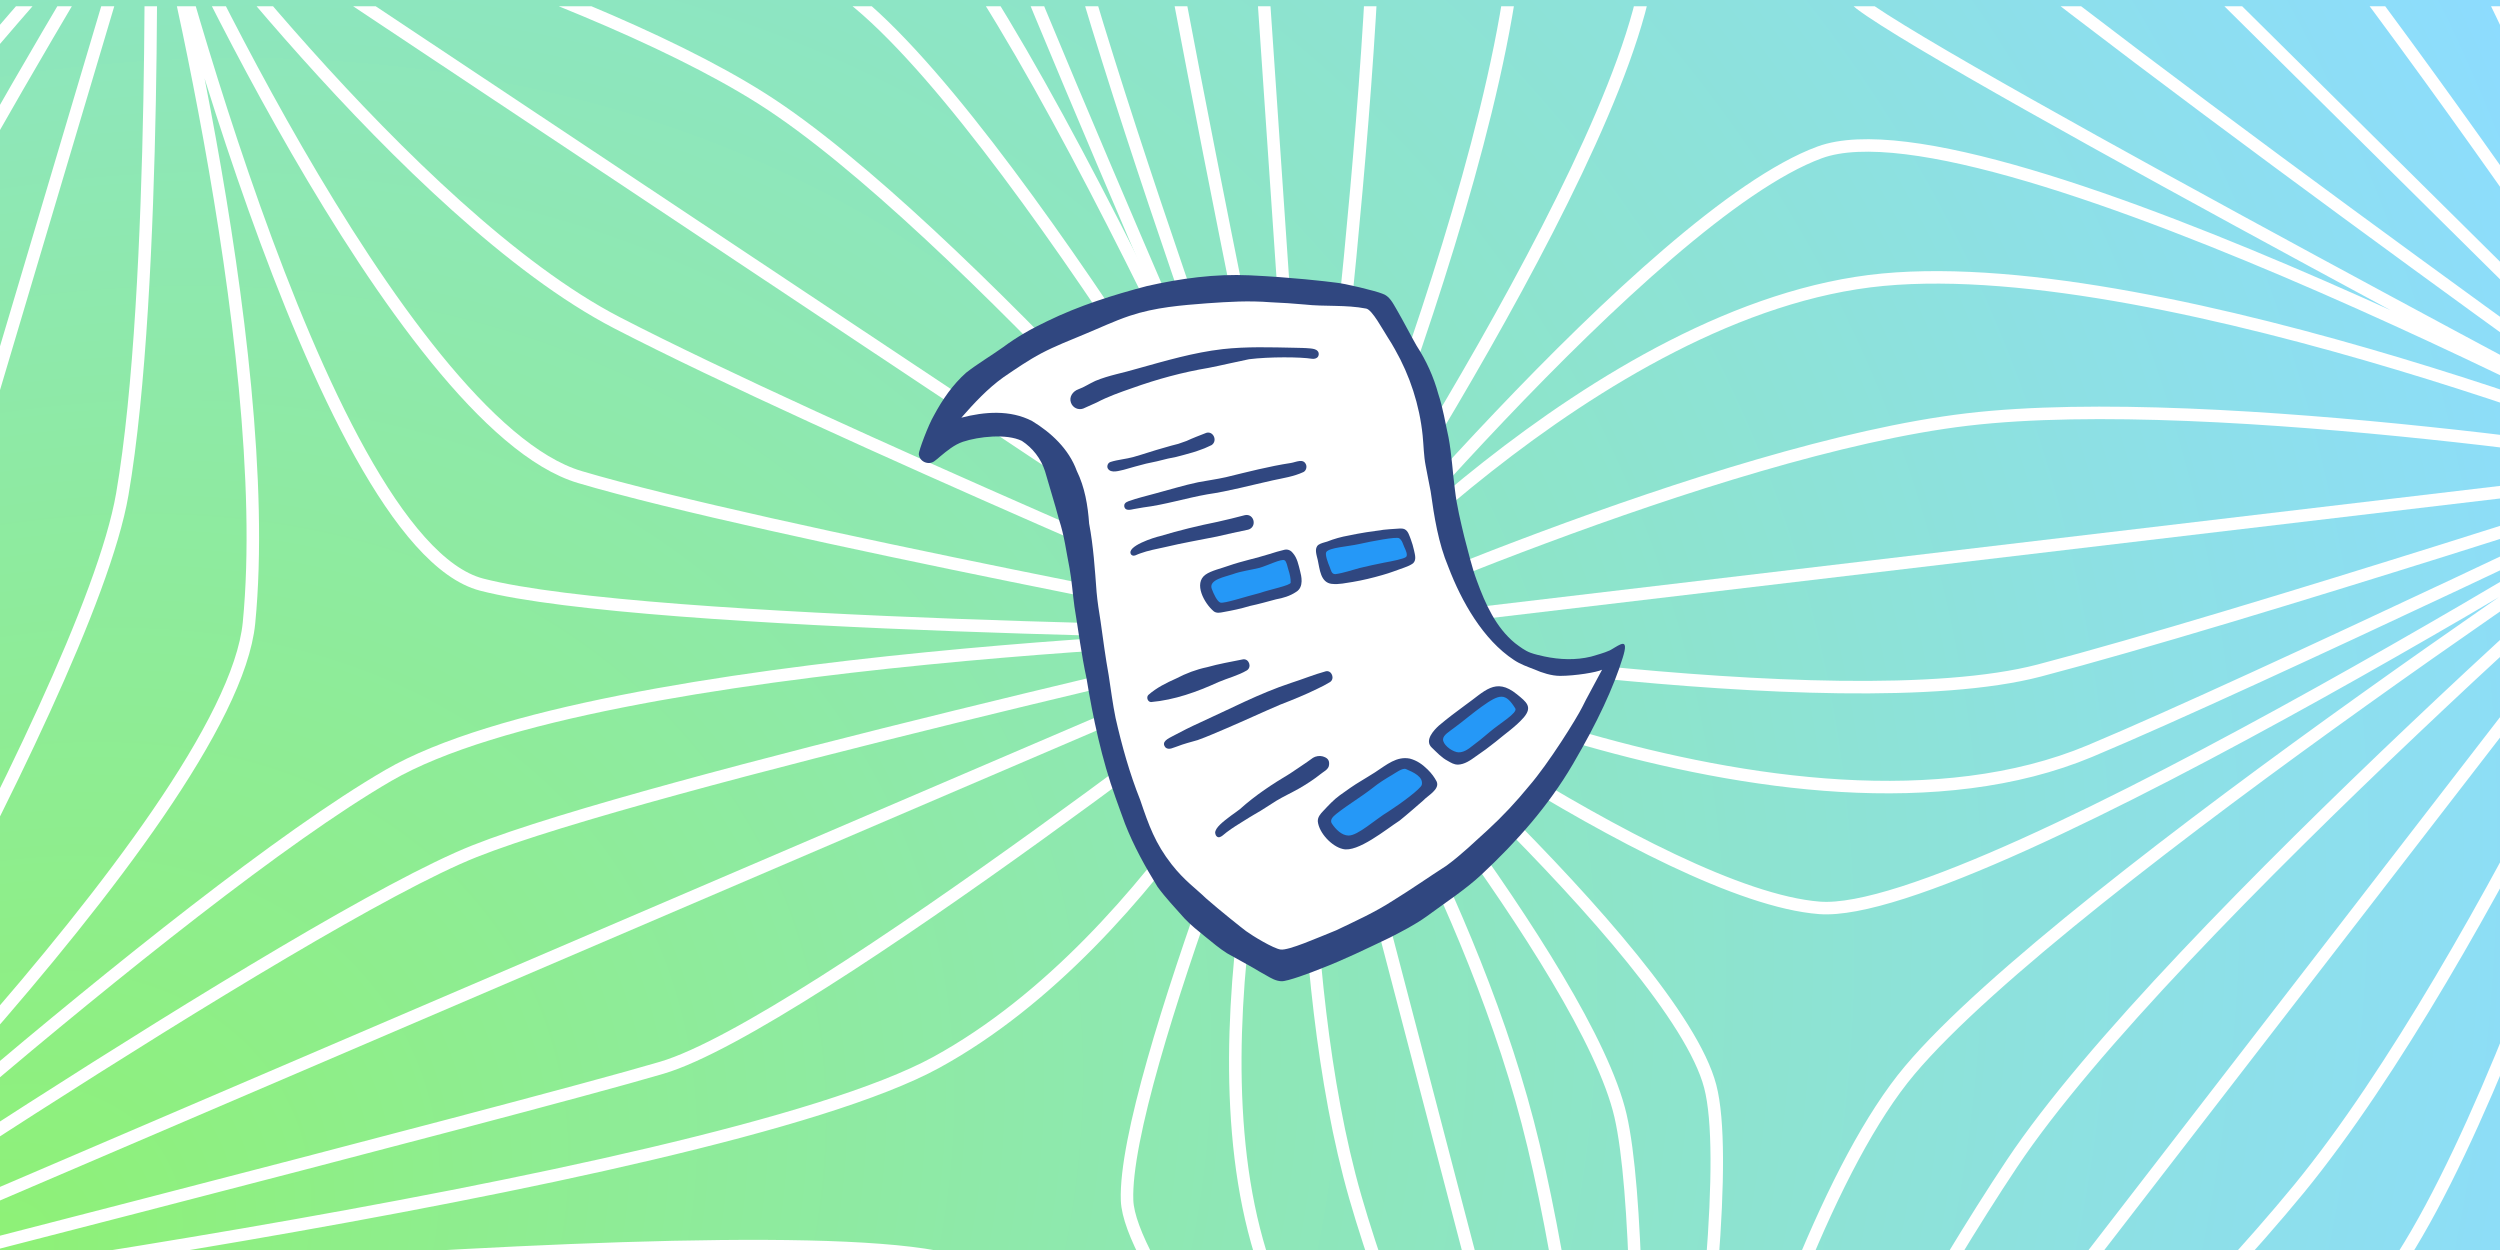 <svg width="400" height="200" viewBox="0 0 400 200" fill="none" xmlns="http://www.w3.org/2000/svg">
<rect x="0" y="0" width="400" height="200" fill="#333333" stroke="none"/>
<g clip-path="url(#clip0_380_4897)">
<rect width="400" height="200" fill="white"/>
<rect width="400" height="200" fill="url(#paint0_radial_380_4897)"/>
<g clip-path="url(#clip1_380_4897)">
<path d="M260.343 297.239C260.343 297.239 337.851 226.823 367.853 190.196C397.854 153.569 431.993 74.954 431.993 74.954C431.993 74.954 346.752 148.937 321.94 186.127C297.128 223.318 260.343 297.232 260.343 297.232C260.343 297.232 254.755 219.043 244.425 179.529C234.094 140.015 209.138 101.36 209.138 101.36M209.138 101.36C209.138 101.36 293.946 115.739 326.277 107.285C358.601 98.831 432 74.954 432 74.954M209.138 101.36C209.138 101.36 286.33 140.297 334.435 120.152C360.67 109.168 432 74.954 432 74.954M209.138 101.36C209.138 101.36 253.854 154.999 259.284 178.525C264.707 202.052 260.35 297.232 260.35 297.232C260.35 297.232 280.68 200.753 305.575 171.219C330.47 141.685 432 74.954 432 74.954M209.138 101.36C209.138 101.36 265.656 143.28 291.114 145.259C316.579 147.239 432 74.954 432 74.954M209.138 101.36C209.138 101.36 267.999 152.263 273.635 173.817C279.271 195.372 260.35 297.239 260.35 297.239" stroke="white" stroke-width="2" stroke-miterlimit="10"/>
<path d="M24.029 -21.807C24.029 -21.807 101.277 -42.309 127.711 -65.052C154.138 -87.789 191.027 -163.724 191.027 -163.724C191.027 -163.724 162.675 -63.403 165.85 -34.728C169.026 -6.06 209.124 101.367 209.124 101.367M209.124 101.367C209.124 101.367 157.424 -17.415 138.798 -22.618C120.171 -27.821 24.023 -21.8 24.023 -21.8C24.023 -21.8 50.821 86.728 77.063 93.539C103.305 100.35 209.124 101.367 209.124 101.367ZM209.124 101.367C209.124 101.367 96.012 104.412 62.155 124.056C28.298 143.699 -45.073 210.3 -45.073 210.3C-45.073 210.3 36.766 130.963 39.838 99.67C44.188 55.358 24.016 -21.807 24.016 -21.807" stroke="white" stroke-width="2" stroke-miterlimit="10"/>
<path d="M24.029 -21.806C24.029 -21.806 65.461 34.45 98.741 51.654C132.021 68.857 209.131 101.367 209.131 101.367C209.131 101.367 153.046 35.536 121.993 15.838C90.94 -3.868 24.029 -21.8 24.029 -21.8C24.029 -21.8 95.985 -57.953 121.862 -80.064C147.74 -102.181 191.027 -163.717 191.027 -163.717C191.027 -163.717 177.473 -77.142 180.607 -48.323C183.741 -19.497 209.124 101.367 209.124 101.367M209.124 101.367C209.124 101.367 206.326 154.957 216.849 191.543C227.372 228.129 260.329 297.246 260.329 297.246M209.124 101.367C209.124 101.367 103.573 125.217 75.942 136.187C48.312 147.156 -45.073 210.307 -45.073 210.307M209.124 101.367C209.124 101.367 129.058 163.989 105.903 170.834C82.747 177.68 -45.073 210.307 -45.073 210.307M209.124 101.367C209.124 101.367 121.828 84.954 92.775 76.329C63.722 67.703 24.023 -21.8 24.023 -21.8C24.023 -21.8 25.28 45.915 19.569 79.071C13.857 112.227 -45.066 210.307 -45.066 210.307C-45.066 210.307 113.724 189.729 149.815 169.975C185.899 150.222 209.124 101.374 209.124 101.374C209.124 101.374 190.587 157.157 200.629 196.746C210.663 236.336 260.329 297.246 260.329 297.246M209.124 101.367C209.124 101.367 157.369 11.535 132.385 -3.091C107.401 -17.717 24.016 -21.806 24.016 -21.806M260.329 297.246C260.329 297.246 149.039 217.909 129.141 215.434C109.243 212.96 -45.073 210.307 -45.073 210.307M260.329 297.246C260.329 297.246 176.559 213.592 155.506 202.788C134.454 191.983 -45.073 210.307 -45.073 210.307" stroke="white" stroke-width="2" stroke-miterlimit="10"/>
<path d="M24.03 -21.807C24.03 -21.807 -43.087 52.272 -52.524 74.892C-61.961 97.505 -45.066 210.3 -45.066 210.3" stroke="white" stroke-width="2" stroke-miterlimit="10"/>
<path d="M24.029 -21.807C24.029 -21.807 -26.653 60.451 -33.973 87.305C-41.293 114.165 -45.06 210.3 -45.06 210.3" stroke="white" stroke-width="2" stroke-miterlimit="10"/>
<path d="M191.027 -163.724C191.027 -163.724 297.341 -91.411 333.514 -55.781C369.695 -20.15 431.986 74.961 431.986 74.961C431.986 74.961 354.821 62.41 314.799 67.118C274.776 71.826 209.124 101.367 209.124 101.367C209.124 101.367 255.394 49.069 301.272 44.753C347.151 40.43 431.979 74.961 431.979 74.961C431.979 74.961 383.771 -48.77 348.532 -81.768C313.3 -114.773 191.027 -163.724 191.027 -163.724Z" stroke="white" stroke-width="2" stroke-miterlimit="10"/>
<path d="M24.03 -21.807C24.03 -21.807 124.598 -38.44 140.413 -52.234C156.235 -66.035 191.027 -163.724 191.027 -163.724C191.027 -163.724 148.798 -50.419 151.823 -36.096C154.847 -21.779 209.124 101.367 209.124 101.367C209.124 101.367 179.624 172.814 180.332 192.059C181.047 211.297 260.329 297.246 260.329 297.246C260.329 297.246 357.337 235.36 380.17 207.104C403.002 178.849 431.973 74.961 431.973 74.961C431.973 74.961 428.859 181.44 396.761 226.528C364.657 271.616 260.329 297.239 260.329 297.239" stroke="white" stroke-width="2" stroke-miterlimit="10"/>
<path d="M24.03 -21.807C24.03 -21.807 66.025 -80.826 96.088 -105.288C126.144 -129.756 191.027 -163.724 191.027 -163.724M191.027 -163.724C191.027 -163.724 328.442 -130.244 366.836 -100.814C405.229 -71.383 431.986 74.961 431.986 74.961C431.986 74.961 311.727 11.315 297.664 0.607C283.602 -10.108 191.027 -163.717 191.027 -163.717C191.027 -163.717 261.594 -37.938 263.91 -10.72C266.226 16.498 209.124 101.374 209.124 101.374C209.124 101.374 264.013 34.354 291.148 24.381C318.284 14.408 431.979 74.968 431.979 74.968C431.979 74.968 324.634 -1.648 302.194 -22.638C279.766 -43.65 191.027 -163.724 191.027 -163.724ZM191.027 -163.724C191.027 -163.724 234.404 -58.764 241.957 -26.198C249.511 6.367 209.131 101.367 209.131 101.367C209.131 101.367 221.022 12.972 220.101 -30.92C219.179 -74.812 191.034 -163.724 191.034 -163.724" stroke="white" stroke-width="2" stroke-miterlimit="10"/>
<path d="M209.131 101.367L260.343 297.239" stroke="white" stroke-width="2" stroke-miterlimit="10"/>
<path d="M-45.066 210.3L24.029 -21.807L209.131 101.367L191.027 -163.724L431.986 74.961L260.343 297.239L-45.066 210.3Z" stroke="white" stroke-width="2" stroke-miterlimit="10"/>
<path d="M-45.066 210.3L209.131 101.367L431.986 74.961" stroke="white" stroke-width="2" stroke-miterlimit="10"/>
</g>
<path d="M150.483 69.769C156.663 59.032 167.515 51.803 179.073 48.477C190.632 45.148 202.891 45.411 214.769 47.117C216.541 47.371 218.347 47.67 219.926 48.542C222.235 49.819 223.807 52.182 225.01 54.604C231.62 67.931 229.453 84.768 236.806 97.66C237.694 99.216 238.717 100.698 239.949 101.969C244.866 107.043 253.197 107.997 259.05 104.157C249.258 127.355 229.668 145.806 206.579 153.582C205.788 153.848 204.968 154.108 204.137 154.031C203.092 153.938 202.162 153.331 201.278 152.744C197.05 149.929 192.782 147.08 189.264 143.344C179.353 132.827 176.872 117.145 174.874 102.531C174.023 96.299 173.17 90.065 172.319 83.833C171.618 78.695 170.587 72.974 166.529 69.984C161.999 66.647 155.807 68.208 150.474 69.767L150.483 69.769Z" fill="white"/>
<path d="M219.78 85.403C217.612 85.688 215.467 86.191 213.39 86.903C212.703 87.137 211.957 87.456 211.646 88.136C211.437 88.597 211.471 89.136 211.559 89.638C211.714 90.514 212.022 91.361 212.466 92.123C212.635 92.417 212.842 92.713 213.147 92.838C213.427 92.953 213.74 92.905 214.037 92.854C217.363 92.293 220.658 91.541 223.906 90.61C224.338 90.486 224.782 90.353 225.129 90.056C225.624 89.638 225.85 88.944 225.85 88.28C225.85 87.617 225.649 86.967 225.42 86.349C225.273 85.951 225.092 85.533 224.748 85.304C224.349 85.039 223.838 85.093 223.371 85.155C222.216 85.307 221.06 85.46 219.78 85.403V85.403Z" fill="#2598F7"/>
<path d="M205.559 88.78C204.819 88.918 204.089 89.125 203.363 89.331C201.987 89.72 200.611 90.107 199.234 90.497C197.79 90.903 196.343 91.313 194.944 91.872C194.554 92.027 194.162 92.199 193.854 92.493C193.359 92.965 193.147 93.707 193.212 94.407C193.277 95.108 193.585 95.757 193.989 96.316C194.193 96.598 194.427 96.864 194.718 97.036C195.165 97.299 195.707 97.324 196.216 97.265C197.118 97.16 197.977 96.824 198.842 96.542C201.252 95.754 203.79 95.365 206.099 94.286C206.404 94.145 206.709 93.984 206.938 93.733C207.257 93.38 207.393 92.88 207.402 92.394C207.41 91.909 207.303 91.428 207.195 90.957C207.082 90.454 206.961 89.943 206.687 89.514C206.412 89.085 205.943 88.712 205.559 88.783V88.78Z" fill="#2598F7"/>
<path d="M214.721 128.049C214.023 128.425 213.313 128.815 212.779 129.416C212.245 130.017 211.923 130.89 212.155 131.672C212.257 132.014 212.454 132.316 212.661 132.604C212.986 133.055 213.342 133.482 213.723 133.883C214.017 134.193 214.342 134.495 214.738 134.639C215.492 134.913 216.306 134.555 217.03 134.202C221.15 132.18 225.372 129.913 228.113 126.112C228.289 125.87 228.461 125.616 228.534 125.322C228.758 124.432 228.012 123.585 227.229 123.168C226.548 122.803 225.799 122.606 225.041 122.49C224.431 122.397 223.804 122.36 223.202 122.504C222.393 122.699 221.69 123.207 221.009 123.707C218.943 125.22 216.942 126.852 214.724 128.049H214.721Z" fill="#2598F7"/>
<path d="M235.119 113.435C233.395 114.564 231.793 115.9 230.354 117.402C230.106 117.662 229.849 117.953 229.806 118.32C229.753 118.774 230.046 119.186 230.326 119.539C230.934 120.316 231.615 121.14 232.556 121.341C233.647 121.572 234.707 120.889 235.611 120.209C238.069 118.365 240.39 116.329 242.71 114.296C243.148 113.912 243.634 113.356 243.425 112.8C243.334 112.56 243.134 112.39 242.942 112.232C241.856 111.343 240.596 110.4 239.231 110.62C238.578 110.724 237.993 111.091 237.442 111.467C236.543 112.077 235.84 112.969 235.125 113.435H235.119Z" fill="#2598F7"/>
<path d="M259.318 103.084C258.764 103.31 257.857 103.939 257.538 104.078C256.532 104.518 255.619 104.739 254.571 105.058C252.115 105.659 249.535 105.552 247.079 105.029C246.305 104.843 245.604 104.713 244.855 104.431C243.973 104.098 243.153 103.474 242.399 102.9C239.344 100.399 237.654 96.638 236.303 92.933C235.453 90.652 234.927 88.255 234.288 85.903C233.698 83.444 233.093 80.982 232.802 78.46C232.423 75.654 232.293 72.793 231.77 70.009C231.25 67.68 230.889 65.314 230.134 63.05C229.382 60.288 228.201 57.691 226.655 55.316C226.291 54.723 224.295 50.928 223.499 49.581C222.86 48.506 222.34 47.354 221.156 46.981C220.104 46.549 215.08 45.315 213.596 45.205C212.305 45.033 206.616 44.361 199.929 44.05C194.427 43.793 188.888 44.547 183.499 45.773C178.059 47.204 172.65 48.904 167.557 51.388C165.079 52.56 162.691 53.913 160.475 55.567C158.525 56.954 156.462 58.162 154.572 59.639C152.458 61.522 150.791 63.916 149.443 66.443C148.527 67.982 146.956 72.215 147.001 72.675C147.004 72.675 147.007 72.675 147.009 72.672C147.125 73.889 148.575 74.482 149.505 73.787C149.838 73.564 150.132 73.276 150.443 73.019C151.554 72.096 152.693 71.15 154.063 70.684C156.587 69.846 161.072 69.346 163.505 70.546C165.226 71.675 166.554 73.369 167.201 75.391C167.902 77.884 168.784 80.615 169.437 83.122C170.307 85.731 170.587 88.224 171.13 90.929C171.5 92.965 171.63 95.037 171.915 97.087C172.545 100.904 173.023 104.744 173.843 108.528C174.866 114.827 176.298 121.55 178.486 127.612C179.003 129.004 179.472 130.413 180.003 131.802C181.388 135.345 183.231 138.674 185.206 141.89C186.506 143.68 188.046 145.278 189.504 146.93C190.547 148.043 191.754 148.986 192.927 149.94C194.02 150.829 195.117 151.753 196.301 152.509C197.389 153.131 200.161 154.633 200.433 154.811C201.029 155.197 201.95 155.689 202.626 156.078C203.363 156.507 204.137 156.959 205.002 156.996C205.867 157.089 209.965 155.55 211.186 155.039C214.989 153.591 218.652 151.792 222.331 150.039C224.343 149.008 226.378 147.975 228.229 146.648C231.098 144.525 234.438 142.367 237.058 139.917C242.673 134.662 247.726 128.984 251.665 122.256C255.605 115.527 258.171 109.99 259.646 105.207C260.104 103.725 260.234 102.72 259.318 103.092V103.084ZM253.141 113.17C252.293 114.881 247.831 122.095 244.626 125.791C242.602 128.267 240.39 130.641 238.041 132.793C235.862 134.766 233.802 136.774 231.44 138.505C228.568 140.351 225.771 142.317 222.865 144.104C219.986 145.97 216.86 147.376 213.788 148.85C210.739 150.073 206.172 152.103 204.898 151.925C203.733 151.764 200.362 149.711 199.373 148.98C198.754 148.523 195.137 145.643 192.921 143.697C191.434 142.235 189.51 140.919 187.467 138.307C184.839 134.95 183.818 132.09 182.434 127.996C180.741 123.758 179.503 119.336 178.491 114.872C178.05 112.743 177.728 110.239 177.389 108.031C176.869 105.165 176.493 102.279 176.089 99.391C175.838 97.849 175.597 96.313 175.456 94.755C175.179 91.076 174.947 87.397 174.261 83.768C174.054 80.855 173.571 77.96 172.283 75.337C171.016 71.836 168.168 69.202 165.133 67.364C161.626 65.54 157.511 65.865 153.814 66.83C155.88 64.478 158.017 62.171 160.549 60.361C162.53 59.012 164.505 57.645 166.616 56.527C168.846 55.355 171.186 54.452 173.501 53.483C175.905 52.495 178.262 51.366 180.724 50.539C184.889 49.141 189.12 48.842 193.113 48.528C196.75 48.28 199.715 48.082 203.341 48.364C205.138 48.438 206.93 48.556 208.721 48.72C212.008 49.087 215.326 48.734 218.598 49.375C219.556 49.565 221.224 52.724 222.066 54.023C222.464 54.638 222.846 55.265 223.199 55.909C225.587 60.107 227.121 64.794 227.622 69.656C227.786 71.274 227.794 72.906 228.105 74.504C228.348 75.882 228.653 77.246 228.905 78.624C229.481 82.735 230.126 86.88 231.736 90.709C233.836 96.228 237.301 102.367 242.244 105.603C243.258 106.283 244.391 106.678 245.513 107.11C246.68 107.635 248.269 108.144 249.605 108.141C252.039 108.138 255.489 107.571 256.334 107.155C255.834 108.152 253.593 112.17 253.143 113.167L253.141 113.17Z" fill="#304780"/>
<path d="M194.159 97.773C192.675 96.508 190.946 93.346 192.868 91.954C193.763 91.299 195.532 90.909 196.55 90.528C198.842 89.734 200.882 89.353 203.151 88.636C203.926 88.391 204.703 88.145 205.494 87.967C206.006 87.837 206.512 88.04 206.837 88.467C207.557 89.249 207.769 90.401 208.023 91.403C208.193 92.075 208.693 93.927 207.371 94.712C206.39 95.37 205.277 95.689 204.143 95.898C202.756 96.271 201.377 96.66 199.972 96.957C198.587 97.378 197.18 97.68 195.759 97.928C195.227 98.033 194.625 98.168 194.159 97.779V97.773ZM195.261 96.415C195.874 96.604 199.382 95.421 201.594 94.873C203.225 94.306 206.483 93.665 206.509 93.224C206.545 92.592 206.35 91.773 206.116 91.07C205.975 90.593 205.839 89.802 205.525 89.641C205 89.373 202.86 90.466 201.526 90.853C200.094 91.211 198.613 91.366 197.222 91.877C196.115 92.284 193.345 92.716 193.879 94.207C194.159 94.981 194.75 96.257 195.261 96.415V96.415Z" fill="#304780"/>
<path d="M213.108 93.425C211.273 93.23 211.163 91.07 210.841 89.61C210.672 88.839 210.231 87.73 210.948 87.171C211.372 86.897 211.875 86.795 212.35 86.651C213.472 86.205 214.625 85.886 215.809 85.68C217.652 85.287 219.511 85.005 221.377 84.762C222.012 84.68 222.654 84.663 223.293 84.61C223.77 84.587 224.276 84.48 224.731 84.672C225.322 84.966 225.483 85.694 225.72 86.27C225.932 86.843 226.124 87.467 226.249 88.069C226.39 88.746 226.664 89.582 226.096 90.127C225.675 90.438 225.223 90.615 224.742 90.793C223.564 91.203 222.371 91.683 221.165 92.01C219.641 92.451 217.982 92.854 216.437 93.111C215.334 93.272 214.218 93.549 213.105 93.419L213.108 93.425ZM213.647 91.863C214.973 91.688 216.244 91.225 217.536 90.884C218.833 90.559 220.142 90.296 221.45 90.025C222.657 89.808 224.728 89.404 224.994 89.088C225.259 88.772 224.912 88.007 224.728 87.623C224.46 87.061 224.372 86.445 223.852 86.115C223.428 85.844 219.542 86.581 217.434 87.052C215.637 87.453 212.667 87.606 212.203 88.328C211.974 88.687 212.441 89.994 212.777 90.779C212.961 91.245 213.045 91.866 213.645 91.863H213.647Z" fill="#304780"/>
<path d="M233.266 122.337C232.655 122.349 232.161 122.041 231.646 121.745C230.632 121.217 229.911 120.392 229.077 119.607C227.845 118.447 229.484 116.764 230.228 116.089C231.592 114.94 233.017 113.861 234.452 112.814C237.521 110.659 239.243 108.274 242.696 111.077C244.23 112.322 245.231 113.074 243.829 114.762C242.507 116.278 240.822 117.399 239.302 118.684C238.276 119.514 237.213 120.29 236.125 121.027C235.272 121.649 234.339 122.304 233.266 122.343V122.337ZM233.054 120.33C233.794 120.516 234.614 120.07 235.066 119.737C236.335 118.802 237.377 117.955 238.35 117.117C239.918 115.764 242.894 114.053 242.444 113.339C240.876 110.843 240.011 110.95 237.055 113.074C235.826 113.94 233.873 115.578 232.655 116.462C231.886 117.052 230.931 117.594 230.886 118.269C230.835 119.042 232.014 120.067 233.054 120.33V120.33Z" fill="#304780"/>
<path d="M214.843 135.837C213.116 135.447 211.045 133.293 210.85 131.435C210.81 130.74 211.273 130.224 211.714 129.758C212.565 128.86 213.37 127.965 214.371 127.245C215.49 126.44 216.603 125.638 217.785 124.941C218.519 124.475 219.277 124.051 220.003 123.574C221.896 122.332 223.482 120.96 225.584 121.377C226.718 121.685 227.577 122.289 228.425 123.122C229.089 123.777 229.515 124.382 229.855 125.023C230.448 126.293 228.402 127.31 227.695 128.1C226.444 129.17 225.217 130.272 223.934 131.299C221.809 132.663 217.219 136.469 214.843 135.837V135.837ZM215.753 133.688C217.265 133.716 220.009 131.124 222.159 129.837C224.177 128.538 227.339 126.194 227.483 125.576C227.78 124.286 226.141 123.557 224.954 123.052C224.42 122.823 223.326 123.642 222.806 123.947C221.614 124.647 220.625 125.263 219.633 126.062C217.598 127.643 215.832 128.634 213.811 130.221C213.198 130.704 212.746 131.237 213.096 131.768C213.701 132.683 214.667 133.668 215.753 133.688V133.688Z" fill="#304780"/>
<path d="M186.486 119.601C185.686 118.664 186.992 118.136 187.647 117.772C189.055 117.021 190.476 116.298 191.929 115.643C196.761 113.452 201.489 110.947 206.522 109.282C208.404 108.686 210.239 107.921 212.14 107.404C213.079 107.198 213.627 108.615 212.79 109.14C212.14 109.536 211.468 109.88 210.784 110.202C208.834 111.165 206.822 111.972 204.801 112.757C201.95 113.977 199.138 115.287 196.289 116.507C194.738 117.153 193.198 117.857 191.618 118.416C190.524 118.729 189.422 119.006 188.36 119.424C187.766 119.585 187.048 120.076 186.486 119.607V119.601Z" fill="#304780"/>
<path d="M184.155 112.328C183.637 112.306 183.369 111.571 183.734 111.193C185.048 110.03 186.627 109.253 188.201 108.553C189.773 107.731 191.42 107.105 193.147 106.746C195.023 106.215 196.945 105.888 198.85 105.501C199.814 105.32 200.345 106.707 199.508 107.257C198.09 108.093 196.479 108.483 194.975 109.123C191.531 110.702 187.916 111.998 184.152 112.331L184.155 112.328Z" fill="#304780"/>
<path d="M211.57 121.008C211.132 120.886 210.474 120.993 210.078 121.25C208.88 122.137 207.622 122.928 206.396 123.772C203.598 125.443 200.865 127.231 198.415 129.439C197.968 129.811 197.417 130.159 196.954 130.509C195.725 131.44 194.402 132.434 194.425 133.273C194.43 133.346 194.453 133.411 194.478 133.473C194.487 133.519 194.498 133.564 194.515 133.612C195.01 134.476 195.756 133.51 196.256 133.166C197.22 132.434 198.163 131.867 199.186 131.231C199.681 130.924 200.258 130.559 200.763 130.271C201.953 129.619 203.061 128.826 204.22 128.12C205.378 127.425 206.636 126.849 207.817 126.18C209.001 125.5 210.157 124.754 211.234 123.899C211.672 123.504 212.599 123.145 212.65 122.38C212.751 121.533 212.291 121.205 211.573 121.008H211.57Z" fill="#304780"/>
<path d="M171.353 64.433C171.008 63.496 171.658 62.601 172.534 62.287C173.487 61.948 174.34 61.353 175.267 60.94C177.423 60.037 179.741 59.664 181.965 58.984C186.466 57.733 190.977 56.395 195.62 55.861C199.455 55.434 203.318 55.564 207.164 55.644C207.992 55.666 208.817 55.666 209.643 55.748C210.052 55.796 210.536 55.838 210.827 56.177C211.104 56.471 211.027 57.019 210.722 57.23C210.527 57.394 210.16 57.445 209.9 57.403C208.114 57.109 203.1 57.066 199.845 57.476C197.694 57.908 195.558 58.433 193.404 58.854C189.222 59.554 185.127 60.666 181.122 62.106C179.204 62.773 177.288 63.442 175.479 64.396C174.755 64.724 174.026 65.043 173.306 65.373C172.537 65.644 171.647 65.269 171.353 64.43V64.433Z" fill="#304780"/>
<path d="M179.876 81.004C179.851 80.671 180.012 80.397 180.543 80.202C182.001 79.671 183.369 79.375 184.85 78.957C187.13 78.356 189.386 77.641 191.695 77.161C193.283 76.862 194.619 76.69 196.14 76.351C199.602 75.513 203.044 74.609 206.562 74.073C207.359 73.948 208.555 73.276 208.976 74.361C209.125 74.787 208.95 75.335 208.543 75.532C206.992 76.252 205.29 76.498 203.643 76.856C200.215 77.616 196.584 78.601 193.173 79.093C189.745 79.7 186.401 80.758 182.939 81.188C182.436 81.272 181.936 81.36 181.433 81.448C180.893 81.56 179.998 81.812 179.876 81.004V81.004Z" fill="#304780"/>
<path d="M180.987 88.735C180.054 87.425 184.762 85.951 185.619 85.776C188.645 84.864 191.706 84.118 194.798 83.495C196.276 83.178 197.745 82.794 199.209 82.419C200.684 82.142 201.173 84.322 199.715 84.745C198.048 85.079 196.383 85.46 194.724 85.844C191.957 86.4 189.18 86.877 186.433 87.532C185.079 87.831 183.706 88.077 182.397 88.557C181.951 88.67 181.399 89.167 180.99 88.738L180.987 88.735Z" fill="#304780"/>
<path d="M192.981 69.267C191.929 69.676 190.87 70.077 189.841 70.554C189.406 70.715 188.968 70.865 188.527 71.015C187.784 71.207 187.038 71.396 186.306 71.622C184.65 72.073 183.027 72.647 181.377 73.112C180.176 73.451 178.842 73.542 177.683 73.914C177.206 74.067 177.073 74.654 177.251 74.959C177.757 75.826 179.192 75.27 179.794 75.165C180.981 74.821 182.171 74.485 183.369 74.183C184.539 73.951 185.701 73.686 186.857 73.378C187.755 73.223 188.646 73.016 189.519 72.757C190.434 72.522 191.344 72.251 192.232 71.912C192.568 71.791 192.91 71.667 193.229 71.503C193.269 71.483 193.69 71.3 193.86 71.212C194.866 70.529 194.12 68.891 192.978 69.264L192.981 69.267Z" fill="#304780"/>
</g>
<defs>
<radialGradient id="paint0_radial_380_4897" cx="0" cy="0" r="1" gradientUnits="userSpaceOnUse" gradientTransform="translate(0 200) rotate(-26.565) scale(447.214 357.771)">
<stop stop-color="#8EF176"/>
<stop offset="1" stop-color="#8DDCFF"/>
</radialGradient>
<clipPath id="clip0_380_4897">
<rect width="400" height="200" fill="white"/>
</clipPath>
<clipPath id="clip1_380_4897">
<rect width="400" height="200" fill="white" transform="translate(0 1)"/>
</clipPath>
</defs>
</svg>
